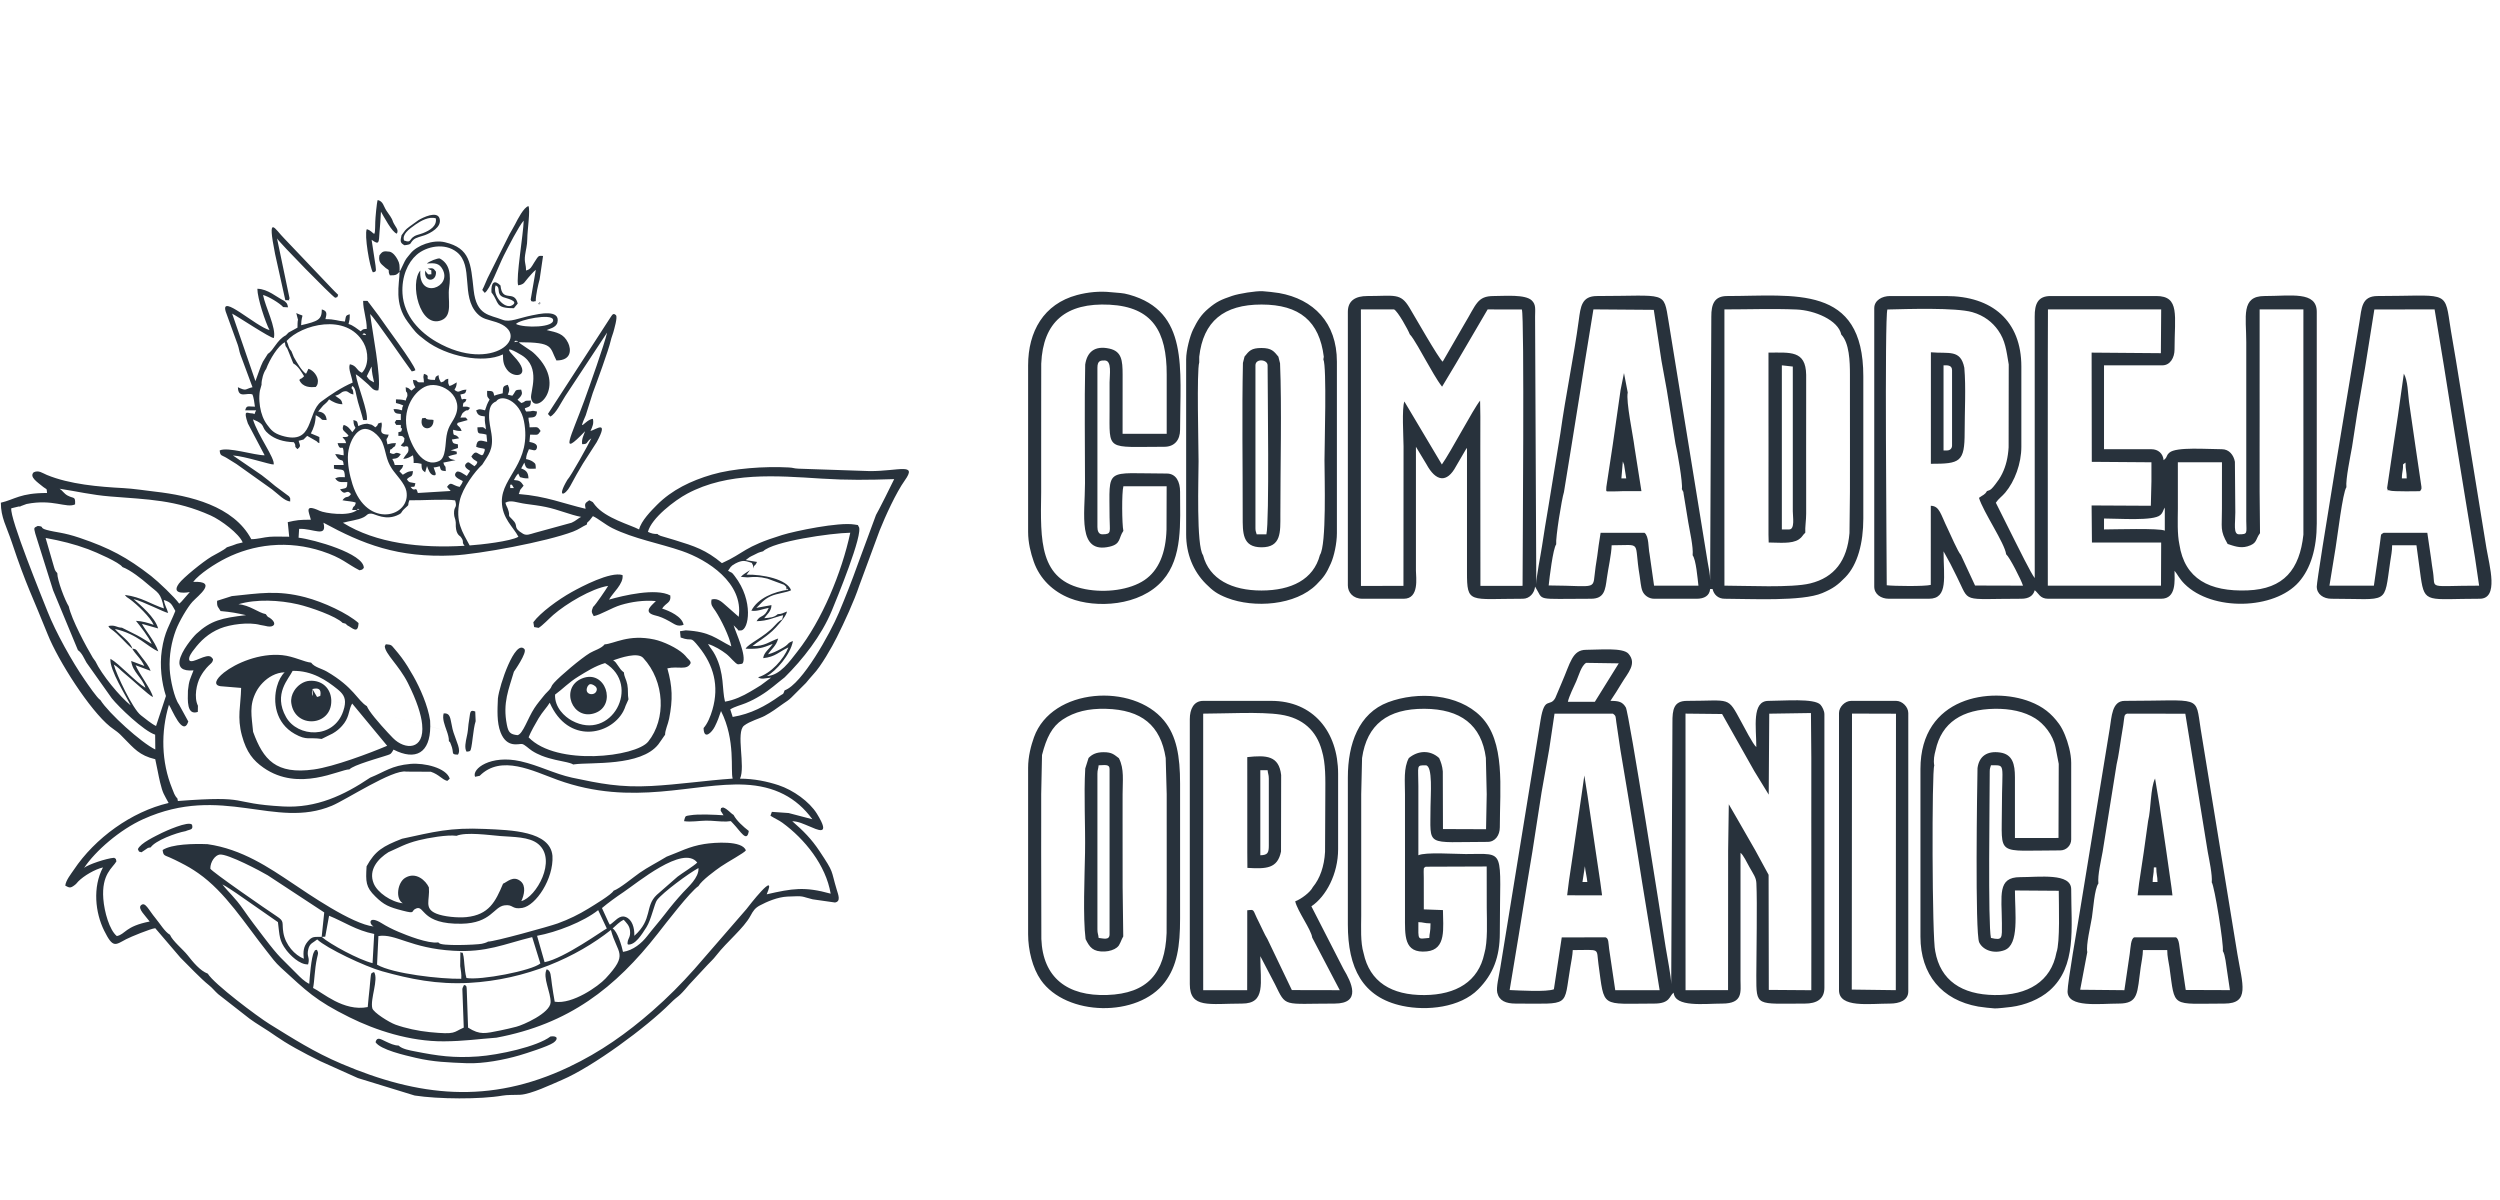 <svg width="150" height="72" viewBox="0 0 150 72" fill="none" xmlns="http://www.w3.org/2000/svg">
<path fill-rule="evenodd" clip-rule="evenodd" d="M33.303 41.676C33.758 41.346 34.126 40.944 34.697 40.595C35.172 40.303 35.718 39.954 36.303 39.785C38.51 41.109 36.68 44.52 34.316 43.239C33.877 43.002 33.272 42.446 33.303 41.676ZM103.464 32.081L103.464 29.516L103.464 26.834L103.466 24.977L103.466 22.502L103.465 20.172L103.465 18.565C104.874 18.565 106.393 18.511 107.789 18.57C108.878 18.615 110.298 19.208 110.477 20.076C110.958 20.572 110.998 21.684 110.996 22.484L110.996 24.12L110.998 26.839L110.996 29.516L110.969 31.986C110.83 33.638 110.059 34.649 108.618 35.004C107.493 35.282 104.781 35.139 103.466 35.139L103.464 32.081L103.464 32.081ZM97.37 27.684L97.404 27.78C97.468 27.945 97.393 27.713 97.445 27.885L97.574 28.704H97.283L97.37 27.684V27.684ZM97.235 23.397L96.766 26.68L96.381 29.215C96.361 29.582 96.338 29.458 96.762 29.485C96.886 29.493 97.203 29.469 97.356 29.469C97.733 29.467 98.109 29.469 98.486 29.469L98.072 26.842C97.988 26.134 97.549 24.088 97.664 23.55L97.439 22.384L97.235 23.397ZM144.33 27.756C144.33 28.199 144.403 28.288 144.403 28.704H144.112C144.112 28.459 144.142 28.359 144.167 28.175C144.219 27.793 144.093 27.93 144.33 27.756ZM143.869 24.983L143.594 26.797L143.226 29.288C143.38 29.694 143.143 29.32 143.393 29.433C143.553 29.504 145.192 29.474 145.206 29.469L145.286 29.336C145.29 29.309 145.281 29.255 145.287 29.215L144.926 26.767L144.542 24.121C144.476 23.627 144.47 22.821 144.23 22.419L143.869 24.983H143.869ZM95.094 51.972C95.118 52.256 95.217 52.637 95.24 52.921H94.948L95.094 51.972H95.094ZM94.898 47.668L94.418 50.963L94.138 52.848L94.029 53.717L96.124 53.721L96.018 52.932L95.747 51.111L95.252 47.742L95.06 46.529L94.898 47.669L94.898 47.668ZM129.231 52.045H129.377C129.377 52.472 129.45 52.555 129.45 52.921H129.159C129.159 52.555 129.231 52.472 129.231 52.045ZM128.887 49.256L128.627 51.115L128.345 52.994L128.256 53.721L130.347 53.722L130.287 53.232L129.974 51.04L129.588 48.41L129.304 46.71C129.022 47.265 129.065 48.558 128.887 49.256H128.887ZM116.831 27.026H116.612V21.92C116.8 21.92 117.123 21.881 117.123 22.212V26.734C117.123 26.905 117.002 27.026 116.831 27.026ZM117.859 22.064C117.635 20.943 116.934 21.233 115.854 21.137L115.852 27.828C117.602 27.828 117.88 27.732 117.879 25.932C117.878 24.734 117.962 23.224 117.859 22.064ZM75.619 51.316V46.21H76.056C76.075 46.438 76.129 46.469 76.129 46.72V50.732C76.129 51.17 76.061 51.306 75.619 51.316ZM74.837 47.651L74.837 49.28L74.837 51.104L74.844 52.073C75.981 52.139 76.65 52.12 76.861 51.093L76.869 46.501C76.736 45.339 75.987 45.302 74.836 45.427L74.837 47.651L74.837 47.651ZM75.327 31.694V21.92C75.327 21.492 76.056 21.559 76.056 21.92C76.056 23.403 76.17 31.257 75.984 32.059H75.4C75.362 31.895 75.327 31.891 75.327 31.694ZM74.672 21.395L74.576 21.774C74.512 24.727 74.566 27.96 74.562 30.965C74.561 31.976 74.537 32.835 75.69 32.838C76.883 32.84 76.823 31.921 76.822 30.892C76.819 28.092 76.913 24.398 76.803 21.799L76.703 21.4C76.436 21.076 76.297 20.881 75.692 20.88C75.07 20.879 74.944 21.057 74.672 21.395ZM107.349 31.767H106.911V21.92L107.568 21.993V30.673C107.568 31.014 107.705 31.767 107.349 31.767V31.767ZM106.109 22.501L106.109 24.976L106.111 26.834L106.109 29.516L106.109 32.081L106.121 32.55C106.707 32.55 107.508 32.654 107.938 32.359C108.148 32.216 108.139 32.12 108.318 31.961C108.296 31.639 108.372 31.199 108.37 30.819C108.369 30.385 108.367 29.95 108.37 29.516L108.368 26.839L108.37 24.12L108.37 22.484C108.343 21.007 107.411 21.157 106.109 21.157L106.109 22.502L106.109 22.501ZM65.845 55.765V46.429C65.845 46.177 65.899 46.146 65.918 45.918C66.242 45.918 66.574 45.821 66.574 46.137V56.057C66.574 56.444 66.17 56.297 65.918 56.276C65.899 56.048 65.845 56.017 65.845 55.765V55.765ZM65.313 45.479L65.115 46.108C65.022 47.727 65.131 49.522 65.102 51.17C65.078 52.588 64.969 55.019 65.135 56.345C65.376 56.833 65.572 57.118 66.283 57.09C66.561 57.08 66.855 56.98 67.007 56.855C67.13 56.755 67.151 56.702 67.22 56.558L67.312 56.349C67.32 56.331 67.331 56.31 67.338 56.295L67.395 56.187L67.358 53.233L67.356 51.104L67.355 49.28L67.356 47.651C67.355 46.863 67.466 46.127 67.133 45.491C66.847 45.283 66.734 45.13 66.21 45.132C65.783 45.134 65.53 45.254 65.313 45.479L65.313 45.479ZM111.12 42.815L113.759 42.823L113.748 59.41L111.106 59.375L111.12 42.815H111.12ZM110.34 42.782V59.412C110.34 60.492 112.148 60.215 113.403 60.215C113.957 60.215 114.497 60.027 114.497 59.485V42.782C114.497 42.415 114.135 42.052 113.768 42.052H111.069C110.702 42.052 110.34 42.415 110.34 42.782L110.34 42.782ZM79.195 33.299C78.811 34.78 77.467 35.428 75.692 35.431C73.923 35.434 72.552 34.755 72.182 33.308C71.772 32.754 71.915 28.683 71.914 27.682C71.914 26.741 71.795 22.248 71.954 21.746L71.954 21.406C72.191 19.283 73.425 18.269 75.692 18.272C77.977 18.275 79.164 19.275 79.428 21.406L79.402 21.564C79.616 22 79.469 26.696 79.469 27.609C79.469 28.642 79.601 32.693 79.195 33.299L79.195 33.299ZM71.169 21.555V32.059C71.169 33.233 71.592 34.269 72.355 35.032C72.768 35.445 73.025 35.641 73.627 35.875C75.241 36.501 77.737 36.332 78.993 35.068C79.441 34.617 79.579 34.413 79.85 33.809C80.041 33.383 80.214 32.607 80.214 31.986V21.701C80.214 19.361 78.814 17.951 76.747 17.583C76.524 17.543 75.936 17.481 75.759 17.472C75.349 17.45 74.339 17.613 73.931 17.752C73.262 17.98 72.998 18.096 72.504 18.513C72.072 18.877 71.843 19.243 71.582 19.779C71.397 20.158 71.169 21.023 71.169 21.555L71.169 21.555ZM62.481 56.337L62.47 51.11L62.472 49.28L62.472 47.651L62.521 45.3C62.787 44.258 63.122 43.595 63.758 43.175C64.48 42.698 65.314 42.502 66.355 42.529C68.499 42.586 69.634 43.52 69.942 45.48L70.002 47.651L70.002 49.28L70.003 51.104L70.003 53.233L69.996 55.984C69.904 58.395 68.857 59.614 66.431 59.699C64.041 59.783 62.57 58.659 62.481 56.337ZM61.687 46.064V56.057C61.687 57.01 61.955 58.088 62.448 58.797C63.973 60.988 68.283 61.067 69.889 58.934C70.629 57.952 70.805 56.779 70.805 55.109V47.012C70.805 45.372 70.595 44.154 69.84 43.235C67.975 40.966 63.115 41.254 62.041 44.23C61.865 44.719 61.687 45.385 61.687 46.064L61.687 46.064ZM127.786 57.214L127.463 59.411L124.81 59.385L125.237 57.127C125.152 56.703 125.436 55.545 125.516 55.041C125.591 54.568 125.669 53.32 125.904 53.01C125.848 52.518 126.068 51.621 126.158 51.104L126.454 49.254L126.997 45.859C127.122 45.338 127.185 44.783 127.273 44.255C127.312 44.018 127.356 43.752 127.396 43.502C127.473 43.009 127.424 42.878 127.627 42.818L131.119 42.824L131.646 46.067L132.027 48.41L132.464 51.108C132.548 51.567 132.751 52.509 132.705 52.942C132.869 53.158 133.437 56.705 133.37 57.063C133.517 57.289 133.571 57.93 133.62 58.23C133.679 58.59 133.734 59.018 133.795 59.408L131.144 59.398L130.821 57.214C130.771 56.913 130.763 56.297 130.545 56.239H128.065C127.845 56.295 127.836 56.868 127.786 57.214L127.786 57.214ZM124.053 59.485C124.053 60.48 125.96 60.215 127.116 60.215C128.331 60.215 128.224 59.586 128.442 58.039C128.482 57.754 128.575 57.327 128.575 57.005H130.034C130.034 57.407 130.121 57.704 130.168 58.038C130.516 60.519 130.214 60.215 133.462 60.215C135.007 60.215 134.55 59.066 134.244 57.245L132.044 43.762C131.708 41.659 132.17 42.052 127.481 42.052C126.709 42.052 126.702 43.009 126.585 43.709L124.751 54.932C124.652 55.52 124.053 58.967 124.053 59.485ZM142.76 32.861L142.433 35.139L139.767 35.139L140.137 32.861C140.241 32.247 140.562 29.53 140.784 29.235C140.733 28.759 141.025 27.369 141.123 26.813L141.437 24.771L141.904 22.065L142.461 18.567L146.076 18.565L146.632 21.934L146.98 24.12L147.419 26.839L147.856 29.531L148.504 33.484L148.747 35.14C145.604 35.14 146.139 35.391 145.985 34.347C145.941 34.048 145.893 33.773 145.861 33.484L145.639 31.969L143.018 31.968C142.811 32.087 142.875 32.051 142.824 32.384C142.8 32.543 142.784 32.724 142.76 32.861H142.76ZM139.006 35.196C139.006 35.652 139.41 35.925 139.881 35.925C143.391 35.925 143.024 36.341 143.414 33.695C143.465 33.346 143.528 33.071 143.528 32.715H144.987L145.247 34.644C145.478 36.244 145.664 35.925 148.78 35.925C149.944 35.925 149.369 33.976 149.187 32.892L147.353 21.596C147.229 20.82 147.082 20.06 146.978 19.346C146.692 17.387 146.71 17.762 142.653 17.762C141.682 17.762 141.702 18.506 141.569 19.304C141.229 21.354 139.006 34.661 139.006 35.196H139.006ZM78.771 53.225C78.62 53.537 78.066 53.949 77.712 54.08C77.856 54.686 78.68 55.783 78.732 56.255L80.386 59.411L77.512 59.405L76.046 56.344C75.855 56.037 75.713 55.674 75.538 55.337C75.121 54.535 75.319 54.569 74.835 54.617L74.835 56.359L74.83 59.411H72.192L72.191 56.359L72.19 53.233L72.19 51.104L72.191 49.28V47.651L72.191 45.041L72.191 42.819C73.486 42.819 75.641 42.693 76.837 42.877C78.176 43.083 78.986 43.843 79.309 45.025C79.55 45.824 79.522 46.744 79.519 47.668L79.503 51.111C79.456 51.977 79.197 52.714 78.771 53.225V53.225ZM71.388 43.146V59.048C71.388 60.53 72.566 60.215 74.525 60.215C75.966 60.215 75.619 58.984 75.619 57.37L76.495 59.047C77.192 60.461 76.933 60.215 80.069 60.215C81.716 60.215 81.084 58.933 80.61 58.142L78.683 54.379C79.564 53.789 80.287 52.437 80.287 50.951V46.428C80.287 43.898 78.785 42.052 76.275 42.052H72.191C71.62 42.052 71.388 42.557 71.388 43.146L71.388 43.146ZM118.651 46.086C118.63 47.042 118.494 56.006 118.752 56.543C118.977 57.01 119.626 57.248 120.268 57.011C121.167 56.677 120.896 54.812 120.896 53.428L123.526 53.447C123.526 54.274 123.613 56.546 123.387 57.151C123.065 58.887 121.677 59.73 119.674 59.703C117.71 59.677 116.425 58.831 116.115 57.078C115.921 56.385 115.904 46.166 116.056 45.939C115.996 45.6 116.059 45.298 116.132 45.027C116.496 43.337 117.749 42.559 119.676 42.528C120.603 42.513 121.457 42.688 122.122 43.107C122.616 43.418 123.18 44.065 123.335 44.858L123.524 45.832L123.51 50.278L120.896 50.28V46.63C120.895 45.859 120.76 45.259 120.004 45.15C119.223 45.038 118.745 45.375 118.651 46.086H118.651ZM115.227 46.137V56.203C115.227 58.475 116.513 60.006 118.695 60.394C118.917 60.434 119.505 60.496 119.682 60.505C119.838 60.513 120.451 60.444 120.679 60.415C121.484 60.312 122.377 59.961 122.977 59.43C124.613 57.982 124.272 55.669 124.272 53.358C124.272 52.363 122.364 52.629 121.208 52.629C119.825 52.629 120.105 53.723 120.114 55.401C120.119 56.304 120.163 56.44 119.457 56.276C119.271 55.476 119.384 47.752 119.384 46.283C119.384 46.086 119.419 46.082 119.457 45.918C120.372 45.918 120.114 45.761 120.114 48.471C120.114 51.438 119.703 51.024 123.615 51.024C123.976 51.024 124.272 50.728 124.272 50.368V45.772C124.272 45.192 124.074 44.533 123.898 44.103C123.803 43.871 123.686 43.633 123.544 43.437C123.08 42.797 122.57 42.399 121.814 42.103C119.479 41.19 115.227 41.789 115.227 46.137L115.227 46.137ZM65.112 21.875C65.062 24.225 65.101 26.638 65.1 28.995C65.099 30.85 64.625 33.262 66.585 32.798C67.274 32.635 67.106 32.271 67.402 31.853C67.317 31.457 67.299 29.552 67.403 29.177H69.999L69.991 31.768C69.952 33.182 69.521 34.229 68.665 34.807C67.789 35.398 66.34 35.586 65.112 35.349C62.348 34.815 62.426 32.452 62.47 29.542L62.47 26.841L62.472 23.397L62.474 21.819C62.578 19.313 63.961 18.147 66.574 18.282C69.141 18.416 70.008 19.874 70.002 22.47L70.002 24.097L70.002 26.027H67.355L67.356 24.097L67.357 22.47C67.355 21.626 67.305 21.079 66.558 20.915C65.677 20.722 65.223 21.123 65.112 21.875H65.112ZM61.687 21.92V31.913C61.687 32.566 61.844 33.179 62.023 33.693C62.386 34.735 63.183 35.497 64.196 35.896C65.742 36.506 68.398 36.387 69.769 34.816C70.971 33.437 70.805 31.363 70.805 29.506C70.805 28.917 70.573 28.412 70.002 28.412C66.241 28.412 66.569 27.972 66.574 31.038C66.576 31.907 66.728 32.059 66.136 32.059C65.912 32.059 65.845 31.845 65.845 31.621V22.066C65.845 21.625 66.043 21.628 66.282 21.628C66.73 21.628 66.574 22.505 66.574 22.941C66.574 23.476 66.574 24.011 66.574 24.546C66.574 27.11 66.332 26.807 69.856 26.807C70.475 26.807 70.805 26.397 70.805 25.786C70.805 22.119 71.346 18.684 67.751 17.68C67.327 17.561 67.175 17.588 66.658 17.532C65.983 17.458 65.269 17.528 64.618 17.703C62.62 18.24 61.687 19.893 61.687 21.92H61.687ZM85.758 56.276C85.03 56.337 85.102 56.467 85.102 55.328C85.423 55.335 85.443 55.401 85.831 55.401C85.831 55.961 85.766 55.977 85.758 56.276ZM84.529 45.484C84.205 46.087 84.3 46.884 84.299 47.651V49.28L84.3 51.104L84.299 53.218L84.299 54.925C84.304 56.098 84.197 57.227 85.612 57.084C86.803 56.964 86.578 55.655 86.577 54.605L85.429 54.563L85.427 52.7C85.417 51.967 85.401 52.12 85.539 52.003L89.202 51.989L89.205 54.472C89.211 55.274 89.273 56.503 89.059 57.221C88.706 58.887 87.377 59.69 85.467 59.704C83.491 59.718 82.182 58.917 81.814 57.184C81.62 56.541 81.67 55.631 81.673 54.925L81.673 53.218L81.673 51.104L81.673 49.28L81.673 47.651L81.724 45.48C82.016 43.469 83.265 42.515 85.466 42.527C87.632 42.54 88.891 43.489 89.152 45.472L89.203 47.651L89.163 49.753L86.578 49.743L86.568 46.282C86.539 45.953 86.456 45.722 86.348 45.482C85.794 44.977 85.07 45.033 84.529 45.484H84.529ZM80.871 46.648V55.474C80.871 58.065 81.736 59.846 84.157 60.356C85.613 60.664 87.605 60.459 88.694 59.358C89.589 58.453 89.989 57.422 89.989 55.984C89.989 50.821 90.407 51.243 87.946 51.243C87.304 51.243 85.521 51.114 85.102 51.316V47.158C85.101 45.907 84.961 45.918 85.539 45.918C85.987 45.918 85.831 47.752 85.831 48.398C85.831 50.874 85.463 50.513 89.259 50.513C89.716 50.513 89.989 50.109 89.989 49.638C89.989 47.278 90.338 44.483 88.841 42.98C87.488 41.622 85.061 41.467 83.287 42.134C81.522 42.798 80.871 44.63 80.871 46.647L80.871 46.648ZM91.121 56.13L91.634 52.958L91.941 51.112L92.495 47.536L92.954 44.944L93.271 42.819H96.772C96.975 42.956 96.93 43.002 96.976 43.314L97.223 44.985L97.673 47.673L98.237 51.111L98.53 52.958L99.052 56.15L99.578 59.412H96.915L96.549 56.938C96.498 56.557 96.526 56.305 96.335 56.241L93.705 56.243L93.233 59.357C92.788 59.526 91.19 59.43 90.579 59.403L91.121 56.13L91.121 56.13ZM103.688 51.054L103.683 59.408L101.133 59.411L101.13 54.939L101.131 53.218L101.131 51.104L101.132 49.266L101.132 46.359L101.13 42.817L103.326 42.841L105.258 46.266L106.123 47.678L106.155 42.821L108.657 42.782L108.679 45.48L108.679 47.632L108.678 49.266L108.68 51.104L108.68 53.233L108.681 56.15L108.679 59.413L106.128 59.394L106.116 52.488L105.321 51.026L104.323 49.286L103.728 48.257L103.688 51.054L103.688 51.054ZM94.073 42.107C94.143 41.77 94.429 41.208 94.576 40.875C94.721 40.547 94.872 39.949 95.168 39.771L97.125 39.801L95.692 42.107H94.073H94.073ZM90.937 60.215C94.282 60.215 93.804 60.467 94.219 58.027C94.266 57.748 94.359 57.288 94.365 57.005C96.066 57.005 95.767 56.84 95.91 57.868C96.278 60.529 96.003 60.215 99.252 60.215C100.223 60.215 100.146 59.758 100.419 59.558C100.494 60.457 102.25 60.215 103.337 60.215C104.593 60.215 104.433 59.501 104.431 58.829L104.431 51.17C104.599 51.293 104.805 51.734 104.965 52.022C105.203 52.451 105.367 52.644 105.383 52.99C105.442 54.248 105.38 57.09 105.379 58.537C105.379 60.436 105.35 60.215 108.297 60.215C108.985 60.215 109.464 59.956 109.464 59.267V42.855C109.464 42.649 109.335 42.403 109.23 42.286C108.866 41.883 107.018 42.052 106.109 42.052C105.089 42.052 105.379 43.658 105.379 44.824C105.191 44.686 104.628 43.59 104.479 43.317C103.622 41.748 103.891 42.052 101.222 42.052C100.422 42.052 100.341 42.569 100.346 43.365L100.273 59.048C100.273 58.603 100.023 57.374 99.939 56.829C99.711 55.341 97.743 42.768 97.548 42.443C97.348 42.109 97.136 42.052 96.626 42.052C96.856 41.709 97.083 41.358 97.306 40.982C97.668 40.374 98.236 39.824 97.706 39.222C97.371 38.842 95.958 38.989 95.167 38.989C94.333 38.989 94.223 39.776 93.707 40.956L93.317 41.879C92.994 42.461 92.672 41.741 92.437 43.188L90.009 58.12C89.934 58.569 89.763 59.254 89.836 59.564C89.949 60.047 90.354 60.215 90.937 60.215L90.937 60.215ZM130.763 32.664C130.63 32.036 130.668 31.197 130.672 30.527L130.671 27.736H133.318L133.316 30.527C133.323 31.685 133.183 31.806 133.658 32.637C134.004 32.749 134.4 32.913 134.844 32.783C135.455 32.605 135.312 32.366 135.601 31.989L135.577 29.516L135.576 26.834L135.578 24.99L135.577 23.361L135.578 20.685L135.578 18.565H138.204L138.203 20.685L138.204 23.361V24.99L138.205 26.834L138.204 29.516L138.204 32.081C137.977 34.164 137.039 35.342 134.85 35.424C132.573 35.51 131.077 34.735 130.763 32.664V32.664ZM126.241 31.111C127.134 31.111 129.204 31.268 129.612 30.908C129.805 30.737 129.765 30.631 129.888 30.454V31.84C129.596 31.676 126.792 31.767 126.241 31.767V31.111H126.241ZM120.517 26.839C120.483 27.425 120.361 27.955 120.129 28.424C120.002 28.681 119.878 28.857 119.729 29.047C119.512 29.326 119.449 29.406 119.217 29.465C119.082 29.704 118.98 29.686 118.739 29.871C118.996 30.721 120.288 32.592 120.369 33.257C120.58 33.432 121.274 34.798 121.38 35.14L118.504 35.132L117.652 33.299C117.475 33.114 117.025 32.06 116.865 31.731C116.427 30.832 116.375 30.363 115.848 30.346L115.846 35.094C115.484 35.191 113.636 35.167 113.204 35.116C113.203 33.325 113.066 18.964 113.244 18.57C114.435 18.541 117.358 18.446 118.342 18.73C119.059 18.937 119.553 19.345 119.885 19.814C120.324 20.435 120.38 21.02 120.524 21.867L120.517 26.839H120.517ZM125.507 27.71L129.086 27.737L129.086 28.875L129.05 30.346L125.496 30.327L125.516 32.55H129.67L129.66 35.14H122.869L122.867 31.845L122.867 28.875L122.866 26.846L122.869 21.228L122.877 18.565H129.671L129.652 21.191L125.497 21.157L125.507 27.71H125.507ZM112.455 18.492V35.196C112.455 35.652 112.859 35.925 113.33 35.925H115.737C116.913 35.925 116.613 34.607 116.613 33.08L117.026 33.834C117.168 34.119 117.282 34.348 117.415 34.612C118.223 36.211 117.586 35.925 121.281 35.925C121.713 35.925 121.992 35.755 122.083 35.414C122.317 35.585 122.39 35.925 122.886 35.925H129.669C130.601 35.925 130.472 34.808 130.472 34.247C130.638 34.438 130.75 34.713 131.071 35.034C132.726 36.69 136.462 36.591 137.93 34.922C138.641 34.115 139.006 32.901 139.006 31.403V18.711C139.006 17.455 137.467 17.762 135.87 17.762C134.443 17.762 134.776 18.998 134.776 20.534L134.776 31.257C134.783 31.996 134.884 32.059 134.338 32.059C133.986 32.059 134.119 31.417 134.119 30.746L134.094 27.707C134.023 27.308 133.748 26.953 133.317 26.953C132.448 26.953 130.566 26.8 130.166 27.157C129.937 27.361 130.07 27.423 129.816 27.61C129.782 27.21 129.487 26.953 129.086 26.953H126.241V21.92H129.743C130.216 21.92 130.472 21.452 130.472 20.972C130.472 18.936 130.809 17.762 129.378 17.762H123.032C122.282 17.762 122.076 18.225 122.082 19.001L122.084 34.685C121.888 34.46 121.024 32.711 120.892 32.448L119.75 30.163C119.914 29.917 120.117 29.791 120.313 29.559C120.887 28.878 121.281 27.806 121.281 26.807V21.993C121.281 19.26 119.539 17.762 116.759 17.762H113.404C112.924 17.762 112.455 18.018 112.455 18.492H112.455ZM95.921 32.715C95.873 33.164 95.802 33.566 95.736 34.01C95.517 35.48 96.019 35.144 92.921 35.127C92.967 34.679 93.178 32.914 93.372 32.66C93.328 32.27 93.704 29.931 93.837 29.527L94.275 26.835L94.831 23.374L95.075 21.819L95.605 18.563L99.227 18.591L99.687 21.642L100.007 23.397L100.528 26.626C100.633 27.046 100.978 28.992 100.912 29.344C100.923 29.362 100.934 29.386 100.939 29.4C100.945 29.414 100.959 29.439 100.965 29.456C101.119 29.857 100.879 29.133 101.007 29.573L101.13 30.324C101.186 30.663 101.238 30.986 101.294 31.33C101.379 31.849 101.612 32.837 101.558 33.317C101.763 33.584 101.854 34.713 101.906 35.14L99.244 35.139L98.972 33.227C98.896 32.889 98.942 32.17 98.67 31.968L96.036 31.969L95.921 32.715V32.715ZM84.262 24.089C84.105 24.501 84.208 26.184 84.213 26.774L84.207 35.152L81.657 35.156L81.654 29.965L81.654 26.834L81.657 24.99L81.656 23.361L81.656 20.195L81.654 18.565H83.643C83.869 18.672 84.494 19.802 84.586 20.058C84.823 20.292 85.346 21.273 85.549 21.62C85.841 22.119 86.203 22.795 86.525 23.201L87.352 21.821L89.258 18.565L91.311 18.57C91.473 18.908 91.355 33.378 91.354 35.15L88.825 35.154L88.819 26.84L88.821 24.99L88.806 24.036C88.398 24.534 87.048 27.115 86.512 27.869L84.262 24.089L84.262 24.089ZM80.871 18.711V35.123C80.871 35.539 81.177 35.925 81.746 35.925H84.226C85.174 35.925 84.956 34.624 84.956 34.247V26.807L85.587 27.854C86.149 28.892 86.812 29.011 87.363 27.974L87.927 27.007C88.011 26.876 87.954 26.956 88.019 26.88V34.32C88.017 36.251 88.159 35.925 91.374 35.925C91.776 35.925 92.072 35.576 92.104 35.196C92.666 36.081 92.001 35.925 95.459 35.925C96.264 35.925 96.318 35.391 96.412 34.69C96.488 34.119 96.687 33.261 96.699 32.716C98.585 32.716 98.014 32.4 98.377 34.539C98.424 34.814 98.447 35.226 98.547 35.464C98.654 35.72 98.929 35.925 99.252 35.925H101.805C102.246 35.925 102.574 35.75 102.608 35.341H102.754C102.832 35.679 103.089 35.925 103.483 35.925C105.001 35.925 108.119 36.102 109.342 35.583C109.992 35.307 110.27 35.1 110.724 34.632C111.457 33.876 111.799 32.581 111.799 31.111V22.576C111.799 17.034 107.647 17.762 103.629 17.762C102.879 17.762 102.674 18.225 102.679 19.001L102.608 34.831C102.608 34.425 102.522 34.096 102.462 33.737L100.118 19.305C99.804 17.416 100.028 17.762 95.824 17.762C94.897 17.762 94.836 18.399 94.726 19.217C94.439 21.353 93.939 23.72 93.624 25.993L92.886 30.507C92.766 31.228 92.637 31.971 92.521 32.767C92.439 33.327 92.177 34.58 92.177 35.05L92.105 19.002C92.108 18.544 92.165 18.28 91.91 18.03C91.519 17.648 90.296 17.762 89.624 17.762C88.629 17.762 88.586 18.251 87.842 19.481L86.561 21.701C86.33 21.532 84.845 18.919 84.561 18.449C84.024 17.562 83.688 17.762 82.038 17.762C81.35 17.762 80.871 18.021 80.871 18.71L80.871 18.711ZM33.021 23.817L33.042 23.795C33.041 23.796 33.014 23.809 33.021 23.817ZM32.364 18.2H32.291L32.352 18.285L32.364 18.2H32.437L32.376 18.115L32.364 18.2ZM29.653 23.744C29.601 23.461 29.566 23.459 29.228 23.452C29.228 23.815 29.199 23.749 29.374 23.975C29.23 24.219 29.189 24.354 29.101 24.619C28.856 24.568 28.796 24.511 28.571 24.619C28.646 24.898 28.762 24.958 29.09 24.984C29.072 25.406 29.133 25.422 29.155 25.761C28.937 25.574 29.003 25.64 28.644 25.64C28.656 26.155 28.742 25.936 29.187 26.078L29.231 26.515C28.869 26.433 28.613 26.31 28.571 26.807C28.758 26.897 28.908 26.877 29.082 26.935C29.071 27.086 29.104 26.999 29.048 27.135C28.945 27.383 29.024 27.216 28.918 27.318C28.59 27.218 28.565 26.965 28.28 27.391C28.442 27.633 28.415 27.535 28.644 27.713C28.583 27.894 28.605 27.829 28.468 27.974C28.458 27.967 28.27 27.837 28.267 27.835C28.171 27.782 28.116 27.666 27.97 27.811C27.766 28.015 28.105 28.178 28.206 28.251C28.138 28.367 28.081 28.447 28.01 28.558C27.873 28.481 27.513 28.195 27.385 28.323C27.101 28.608 27.635 28.778 27.769 28.863C27.71 29.064 27.682 29.036 27.58 29.214C27.109 29.122 27.078 28.843 26.821 29.214L27.04 29.459L25.07 29.579C24.94 29.09 24.915 29.6 24.632 29.214C24.918 29.191 24.854 29.258 24.924 28.995C24.594 28.919 24.556 28.99 24.414 28.753C24.637 28.515 24.744 28.679 24.778 28.266C24.446 28.273 24.378 28.371 24.169 28.485L23.963 28.278C24.118 28.054 24.123 28.168 24.195 27.901H23.684C23.639 27.709 23.618 27.687 23.538 27.537C23.864 27.509 23.909 27.454 24.049 27.245C23.597 27.028 23.8 27.367 23.392 27.172C23.435 26.779 23.356 27.1 23.549 26.891C23.709 26.718 23.677 26.889 23.757 26.588C23.469 26.588 23.461 26.611 23.247 26.661C23.133 26.172 23.216 26.465 23.32 26.078C22.577 26.078 23.015 25.635 22.882 25.348C22.502 25.45 22.82 25.418 22.517 25.64C22.429 25.56 22.415 25.555 22.298 25.483L22.034 25.421C21.791 25.439 21.665 25.486 21.496 25.567C21.429 25.28 21.462 25.271 21.204 25.202C21.218 25.825 21.505 25.478 21.137 25.932C21 25.741 20.874 25.562 20.62 25.494C20.452 25.846 20.702 25.862 20.912 26.136C20.825 26.203 20.922 26.223 20.547 26.223C20.689 26.435 20.695 26.321 20.766 26.588H20.256C20.43 27.241 20.62 26.427 20.62 27.317C20.337 27.294 20.43 27.252 20.11 27.245C20.445 27.879 20.576 27.37 20.62 27.901H20.037V28.12C20.549 28.239 20.68 28.044 20.693 28.631C20.377 28.631 20.335 28.596 20.11 28.703C20.303 28.967 20.409 28.922 20.839 28.922C20.83 29.347 20.787 29.27 20.402 29.36C20.746 29.83 20.774 29.276 21.058 29.647C20.848 29.946 20.79 29.686 20.547 30.016C20.788 30.072 21.168 30.075 21.35 30.162C21.256 30.516 21.225 30.247 21.131 30.6H21.423C20.944 31.016 19.479 30.789 19.183 30.651C18.214 30.199 18.546 30.731 18.651 31.183C17.979 31.183 17.794 31.206 17.265 31.329L17.352 32.203C16.977 32.205 16.525 32.181 16.174 32.208C15.826 32.236 15.453 32.351 15.077 32.351C14.018 30.349 11.382 29.738 9.321 29.5C8.755 29.434 7.979 29.316 7.418 29.287C5.93 29.208 4.187 29.063 2.811 28.496C2.535 28.382 2.324 28.193 2.02 28.339C1.743 28.616 2.242 28.927 2.598 29.22C2.811 29.395 2.795 29.246 2.823 29.579C1.202 29.579 0.899 29.965 0.051 30.162C0.051 31.056 0.384 31.561 0.717 32.56C1.579 35.148 1.971 35.826 2.865 38.071C3.495 39.65 5.389 42.615 6.604 43.595C6.742 43.706 6.871 43.787 7.024 43.905C7.2 44.042 7.284 44.142 7.436 44.295C8.029 44.891 8.36 45.331 9.315 45.553C9.419 46.003 9.498 46.493 9.605 46.94C9.77 47.622 9.841 47.658 10.117 48.179C7.897 48.696 5.7 50.285 4.427 52.191C4.276 52.418 3.943 52.826 3.917 53.139C4.154 53.264 4.216 53.306 4.469 53.114C4.612 53.006 4.583 53.001 4.69 52.891C5.036 52.541 5.693 52.158 6.178 52.045C5.549 53.234 5.715 54.761 6.25 55.839C6.783 56.915 6.913 56.7 7.568 56.353C7.828 56.215 9.046 55.715 9.315 55.692L10.828 57.461C11.332 57.959 12.035 58.711 12.535 59.11C12.751 59.282 12.879 59.462 13.09 59.649L14.974 61.12C15.232 61.299 15.356 61.393 15.629 61.559C16.433 62.047 16.661 62.296 17.726 62.891C18.24 63.179 18.67 63.397 19.21 63.667L21.475 64.685L24.878 65.731C26.3 65.952 28.832 65.967 30.154 65.736C30.457 65.683 30.802 65.704 31.199 65.687C31.863 65.657 33.099 65.059 33.73 64.79C35.561 64.008 38.785 61.64 40.223 60.195C40.738 59.678 40.628 59.942 41.358 59.069L42.448 57.898C42.66 57.667 42.766 57.596 42.973 57.329C43.631 56.481 44.621 55.705 45.034 54.94C45.188 54.654 45.301 54.481 45.589 54.328C46.019 54.099 46.652 53.823 47.244 53.795C48.327 53.743 48.026 53.785 48.759 53.959L50.097 54.15C50.466 54.092 50.297 53.692 50.206 53.388C49.827 52.129 50.075 52.429 49.171 51.067C48.681 50.331 48.211 49.86 47.536 49.273C47.907 49.281 48.253 49.457 48.547 49.575C49 49.758 49.906 50.257 49.012 48.819C48.563 48.097 47.598 47.405 46.709 47.11C46.045 46.891 45.248 46.72 44.4 46.72C44.744 46.004 44.135 43.926 44.644 43.536C44.993 43.267 45.574 43.117 45.883 42.952C46.294 42.731 46.614 42.495 46.984 42.228C47.211 42.065 47.282 42.044 47.482 41.851L48.358 40.976C48.522 40.791 48.623 40.644 48.795 40.465C49.259 39.982 49.912 38.832 50.211 38.234C50.649 37.359 51.254 36.051 51.558 35.132L52.778 31.829C53.122 30.967 53.761 29.564 54.291 28.819C55.051 27.752 53.938 28.266 52.205 28.266L47.901 28.12C47.585 28.104 47.634 28.064 47.318 28.047C45.88 27.969 43.976 28.105 42.714 28.476C41.455 28.845 40.32 29.391 39.422 30.29C39.077 30.635 38.464 31.258 38.346 31.767C37.818 31.488 36.344 31.1 35.71 30.318C35.497 30.055 35.67 30.183 35.355 30.016C35.087 30.196 35.072 30.224 35.136 30.527C33.8 30.216 32.784 29.773 31.124 29.641C31.186 29.523 31.178 29.46 31.219 29.382L31.416 29.141C31.244 28.884 31.187 28.826 30.833 28.801C30.915 28.651 30.98 28.527 31.095 28.412L31.199 28.629C31.412 28.68 31.42 28.703 31.708 28.703C31.7 28.339 31.553 28.207 31.27 28.107L31.461 27.755C31.57 28.197 31.66 28.12 32.146 28.12C32.14 27.854 32.152 27.831 31.977 27.705C31.864 27.624 31.698 27.569 31.562 27.545C31.583 27.281 31.643 27.178 31.735 26.953C31.944 26.973 32.158 27.13 32.216 26.869C32.273 26.612 31.948 26.554 31.767 26.515L31.807 26.078C32.271 26.078 32.24 26.154 32.437 25.859C32.236 25.558 32.25 25.64 31.774 25.64C31.778 25.355 31.715 25.345 31.708 25.063C32.06 25.043 32.19 25.037 32.219 24.692C31.839 24.603 32.023 24.692 31.576 24.692C31.508 24.597 31.518 24.624 31.489 24.497C31.785 24.381 31.845 24.416 31.854 24.035C31.328 24.035 31.63 24.082 31.278 24.181L31.052 23.984C31.41 23.649 31.316 23.574 31.27 23.379C30.823 23.389 30.998 23.439 30.74 23.744L30.468 23.682C30.575 23.44 30.584 23.329 30.468 23.087C30.145 23.173 30.19 23.22 30.163 23.598C29.998 23.64 29.799 23.68 29.653 23.744L29.653 23.744ZM18.775 41.752L18.777 41.755L18.775 41.752H18.775ZM25.883 16.459C25.651 16.452 25.736 16.526 25.57 16.321C25.562 16.311 25.55 16.285 25.544 16.276C25.538 16.267 25.529 16.244 25.519 16.229C25.392 16.952 26.201 16.958 26.159 16.303C26.002 16.102 26.008 16.071 25.667 16.11C25.953 16.316 25.86 16.06 25.883 16.459H25.883ZM21.423 30.6C21.49 30.538 21.407 30.485 21.569 30.568L21.423 30.6ZM26.011 25.198C25.886 25.166 25.788 25.192 25.671 25.166C25.43 25.112 25.679 25.038 25.326 25.097C25.106 25.843 26.036 25.913 26.011 25.198ZM30.706 29.069L30.835 29.286L30.614 29.282C30.614 28.906 30.593 29.165 30.706 29.069ZM29.738 17.123C30.084 17.256 29.736 17.625 30.186 17.827C30.329 17.891 31.175 18.047 30.732 18.316C30.285 18.587 29.522 17.727 29.738 17.123V17.123ZM29.487 17.544C29.982 18.165 29.653 18.492 30.833 18.492L31.064 18.211C30.852 17.347 30.133 18.198 30.03 17.13C29.652 16.754 29.456 16.952 29.487 17.544ZM28.074 43.807C28.064 43.918 28.039 44.041 28.013 44.168L27.215 43.959C27.395 44.525 27.672 44.993 27.477 45.278C27.009 45.267 27.283 45.196 27.054 44.663C26.966 44.459 27.048 44.592 26.933 44.469C26.94 44.273 26.877 44.064 26.803 43.851L25.817 43.593C25.818 43.479 25.815 43.359 25.807 43.234C25.677 42.337 25.199 41.271 24.802 40.569C24.556 40.135 24.363 39.819 24.094 39.453C23.967 39.279 23.809 39.093 23.67 38.929C23.473 38.697 23.492 38.684 23.15 38.656L23.088 38.77C23.096 39.224 23.941 39.925 24.47 40.974C25.016 42.06 25.269 42.875 25.329 43.466L22.163 42.638C22.092 42.532 22.04 42.441 22.014 42.371C21.446 42.029 21.236 41.237 19.609 40.293C19.288 40.107 18.873 40.04 18.666 39.758C18.261 39.726 17.631 39.379 16.932 39.309C15.571 39.172 14.149 39.792 13.436 40.355L12.385 40.081C12.56 39.882 12.694 39.795 12.738 39.712C12.831 39.532 12.759 39.524 12.67 39.42C12.382 39.184 11.554 39.844 11.365 39.628C11.275 39.447 11.512 39.129 11.649 38.96C12.021 38.463 12.495 38 13.209 37.708C13.81 37.462 14.93 37.308 15.618 37.498C15.786 37.517 15.974 37.572 16.069 37.586C16.436 37.639 16.609 37.422 16.278 37.14C16.069 36.962 16.13 37.12 15.946 36.847C15.498 36.763 14.985 36.305 14.306 36.255C15.373 35.932 16.776 36.004 17.881 36.26C18.618 36.43 20.185 36.98 20.555 37.373C20.772 37.446 20.657 37.347 20.842 37.523C21.144 37.667 21.48 38.076 21.513 37.384C20.878 36.811 19.414 36.121 18.308 35.833C16.634 35.396 15.558 35.6 13.91 35.766L13.027 36.047C13.004 36.449 13.108 36.418 13.234 36.663C13.916 36.726 14.171 36.781 14.763 36.909C13.32 37.078 12.652 37.224 11.783 38.028C11.59 38.206 10.857 39.067 10.771 39.659C10.719 40.02 10.908 40.281 11.611 40.223C11.418 40.739 11.339 40.801 11.276 41.437C11.262 42.02 11.197 42.941 11.869 42.715L11.876 42.344C11.629 41.845 11.787 41.036 12.024 40.604C12.152 40.37 12.277 40.204 12.385 40.081L13.436 40.356C12.94 40.748 12.787 41.112 13.236 41.173L14.468 41.275C14.446 42.352 14.214 43.025 14.517 44.139C14.789 45.14 15.197 45.634 15.81 46.062C17.935 47.547 20.384 46.154 20.965 46.164C21.025 46.111 21.019 46.113 21.116 46.056C21.603 45.774 23.279 45.327 23.384 45.259C23.481 45.197 23.423 45.244 23.5 45.154C23.579 45.061 23.485 45.176 23.558 45.067L23.611 44.976C24.953 45.664 25.802 45.167 25.816 43.594L26.803 43.852C26.68 43.496 26.526 43.131 26.619 42.805C27.037 42.767 27.015 43.141 27.105 43.509C27.129 43.665 27.168 43.815 27.214 43.959L28.012 44.168C27.94 44.513 27.854 44.882 27.995 45.102C28.235 45.078 28.227 45.071 28.281 44.827C28.308 44.704 28.334 44.493 28.363 44.26L32.496 45.341C33.052 45.562 33.624 45.647 34.01 45.736L34.197 45.785C34.281 45.811 34.349 45.839 34.396 45.871C34.421 45.866 34.448 45.862 34.475 45.858C35.452 45.724 38.442 45.997 39.499 44.664C39.567 44.578 39.619 44.502 39.678 44.41L39.866 44.137C39.874 44.127 39.89 44.106 39.904 44.092C39.906 43.794 40.079 43.464 40.146 43.128C40.378 41.962 40.347 41.183 40.041 40.101C40.695 39.948 41.221 40.248 41.437 39.791C41.449 39.653 41.317 39.575 41.222 39.465C41.125 39.353 41.124 39.34 41.014 39.238C40.62 38.872 39.798 38.486 39.259 38.37C37.704 38.036 36.849 38.627 36.276 38.662C36.089 38.91 35.641 39.03 35.397 39.178C34.851 39.508 33.615 40.555 33.246 40.963C33.015 41.218 33.153 41.173 32.951 41.401C32.804 41.568 32.773 41.566 32.635 41.74C32.422 42.01 32.253 42.198 32.066 42.483C31.662 43.096 31.377 44.045 31.051 44.11C30.606 44.063 30.502 43.937 30.413 43.49C30.148 42.156 30.535 41.346 30.834 40.302C30.835 40.302 31.65 39.148 31.465 38.945C30.908 38.333 29.965 41.093 29.874 41.907C29.845 42.586 29.801 43.342 30.035 43.943C30.416 44.919 31.147 44.605 31.328 44.641C31.484 44.671 31.721 44.918 31.922 45.048C32.106 45.167 32.3 45.262 32.496 45.341L28.363 44.26C28.408 43.905 28.461 43.499 28.539 43.272L28.515 42.69C28.192 42.566 28.219 42.738 28.162 43.098C28.123 43.348 28.089 43.561 28.074 43.807L28.074 43.807ZM24.244 14.43C24.114 14.062 24.522 13.76 24.935 13.47C25.242 13.255 25.752 12.968 26.15 13.102C26.225 13.57 25.785 13.828 25.38 13.987C25.249 14.039 25.16 14.057 25.049 14.093C24.477 14.275 24.757 14.623 24.244 14.43V14.43ZM24.093 14.115C24.008 14.472 24.003 14.571 24.268 14.715C24.765 14.659 24.549 14.612 24.819 14.375C24.967 14.245 25.292 14.183 25.499 14.107C25.798 13.996 26.531 13.637 26.374 13.111C26.231 12.63 25.379 13.045 25.11 13.207L24.559 13.604C24.273 13.82 24.313 13.828 24.093 14.115V14.115ZM17.28 21.019L17.597 21.803C17.914 21.985 18.078 22.311 18.247 22.577C18.234 22.592 18.21 22.591 18.203 22.616L18.116 22.689C18.023 22.759 18.086 22.669 17.958 22.796C18.16 23.259 18.646 23.245 18.943 23.219C18.988 23.159 19.073 23.107 19.075 22.864C19.076 22.59 18.82 22.22 18.505 22.128L18.389 22.377C18.383 22.388 18.372 22.411 18.359 22.426C18.107 22.268 17.802 21.728 17.63 21.426L17.484 21.068C17.277 20.839 17.33 20.714 17.196 20.459C18.059 19.491 20.79 18.739 21.817 20.574C22.112 21.1 22.141 21.94 21.715 22.367C21.358 22.209 21.43 21.946 20.992 21.854C20.877 22.133 21.105 22.548 21.159 22.955C20.492 23.24 19.824 23.688 19.286 24.087C18.392 24.749 18.871 26.74 16.91 26.142C16.422 25.993 16.269 25.807 16.03 25.488C15.812 25.195 15.671 24.837 15.6 24.397C15.568 24.191 15.551 23.971 15.561 23.755C15.567 23.624 15.577 23.543 15.594 23.436L15.693 23.086C15.677 22.808 15.817 22.325 15.969 22.139C16.18 21.561 16.694 20.724 17.093 20.535C17.131 20.895 17.18 20.743 17.28 21.019L17.28 21.019ZM23.15 16.085C23.465 16.274 23.223 16.17 23.392 16.522C23.766 16.522 23.798 16.491 23.976 16.304C23.959 17.087 23.636 18.207 24.465 19.316C24.897 19.895 24.942 19.98 25.537 20.432C26.78 21.377 28.978 21.838 30.176 21.264C30.176 21.709 30.226 21.913 30.423 22.184C30.838 22.756 32.022 22.605 30.811 21.354C30.094 20.613 31.003 21.133 31.296 21.311C32.476 22.031 31.81 23.516 31.864 23.878C32.031 24.997 34.094 23.218 32.129 21.28C31.937 21.091 31.85 21.04 31.635 20.899L31.244 20.634C31.111 20.532 31.194 20.595 31.124 20.534C33.26 20.534 32.962 20.828 33.386 21.628C34.306 21.628 34.276 20.958 34.084 20.566C33.813 20.014 33.426 19.95 32.802 19.805C32.911 19.736 33.372 19.671 33.447 19.346C33.638 18.52 32.258 18.853 31.919 18.921C31.126 19.08 30.59 19.362 30.145 19.184C29.389 18.88 28.588 18.954 28.419 17.404C28.242 15.794 28.222 14.902 26.694 14.534C25.976 14.361 25.016 14.724 24.63 15.207C24.347 15.562 24.376 15.478 24.17 15.915L24.029 16.21C24.022 16.223 24.008 16.247 24.002 16.257C23.997 16.267 23.986 16.289 23.976 16.304C23.976 15.928 23.991 15.823 23.846 15.558C23.739 15.362 23.587 15.165 23.392 15.103C23.02 15.057 22.955 15.06 22.764 15.326C22.682 15.797 22.933 15.865 23.149 16.085H23.15ZM8.486 51.138C8.616 51.058 8.575 51.076 8.698 50.996C8.912 50.856 8.823 50.878 9.042 50.843C9.309 50.438 10.551 49.974 11.138 49.868C11.402 49.748 11.61 49.812 11.523 49.486C11.335 49.222 9.87 49.894 9.717 49.971C9.339 50.163 8.422 50.584 8.273 50.951C8.386 51.171 8.273 51.054 8.486 51.137L8.486 51.138ZM43.236 48.622C43.324 48.807 43.23 48.618 43.315 48.763L43.41 48.916C42.903 48.885 41.916 48.83 41.408 48.917C41.147 48.961 41.132 48.934 41.071 49.144L41.045 49.27C41.474 49.332 41.919 49.246 42.358 49.239C42.77 49.233 43.194 49.303 43.586 49.292C43.925 49.283 43.765 49.184 44.012 49.439C44.427 49.869 44.82 50.595 44.928 49.858C44.589 49.597 44.184 49.23 44.014 48.895C43.811 48.777 43.664 48.537 43.379 48.445C43.222 48.523 43.286 48.41 43.236 48.622L43.236 48.622ZM22.371 16.337C22.624 16.303 22.547 16.21 22.534 15.951L22.296 14.385C22.772 14.74 22.725 14.534 22.77 13.945C22.802 13.527 22.842 13.119 22.857 12.699C23.018 12.97 23.525 13.954 23.812 14.018C23.946 13.772 23.722 13.627 23.582 13.313C23.508 13.058 23.346 12.889 23.187 12.643C22.996 12.346 23 12.09 22.663 12C22.605 12.121 22.52 13.103 22.516 13.312C22.494 14.493 22.49 13.88 22.007 13.751C21.848 14.081 22.181 16.045 22.371 16.337L22.371 16.337ZM17.119 18.01C17.562 18.024 17.242 18.022 17.375 17.909L16.622 14.306C16.749 14.538 19.862 17.724 20.11 17.866C20.309 17.798 20.203 17.878 20.292 17.69C20.13 17.526 20.013 17.428 19.873 17.269L17.064 14.317C16.501 13.76 16.006 12.745 16.505 15.24L17.119 18.01V18.01ZM35.63 41.114C35.749 41.182 35.879 41.309 35.766 41.505C35.604 41.783 35.002 41.657 35.265 41.166C35.312 41.144 35.342 40.95 35.63 41.114H35.63ZM34.913 40.71C33.571 41.265 34.338 43.28 35.711 42.78C37.029 42.3 36.328 40.126 34.913 40.71ZM23.916 62.733C23.647 62.731 23.401 62.607 23.151 62.493C22.848 62.356 22.624 62.175 22.532 62.53C22.818 62.985 24.301 63.319 24.955 63.472C26.018 63.72 26.888 63.746 28.019 63.793C29.008 63.829 30.262 63.586 31.164 63.322C31.555 63.208 32.872 62.789 33.195 62.57C33.497 62.365 33.485 62.126 33.031 62.188C32.224 62.803 29.92 63.298 28.682 63.387C27.225 63.491 26.264 63.353 24.895 63.082C24.611 63.026 24.123 62.946 23.916 62.733V62.733ZM29.082 17.571C29.384 17.405 29.924 15.934 30.228 15.334C30.48 14.838 31.139 13.545 31.422 13.237C31.403 14.051 30.949 16.661 31.088 17.12C31.482 17.058 31.455 16.926 31.699 16.659C31.838 16.507 31.972 16.331 32.149 16.189L31.84 17.981C31.939 18.092 31.737 18.035 31.999 18.099C32.227 17.998 31.942 18.225 32.145 18.054C32.145 17.711 32.291 17.066 32.379 16.756L32.583 15.356C32.309 15.362 32.355 15.264 32.043 15.764C31.891 16.008 31.843 16.156 31.562 16.231C31.562 15.83 31.444 15.753 31.506 15.303C31.546 15.004 31.635 14.728 31.637 14.337C31.64 13.817 31.827 12.612 31.708 12.365C31.422 12.441 31.06 13.156 30.905 13.459C30.786 13.691 30.691 13.831 30.565 14.066L29.252 16.692C29.126 16.963 29.064 17.155 28.936 17.398L29.082 17.571ZM18.744 41.341C19.121 41.253 19.285 41.349 19.22 41.748L19.216 41.75L19.213 41.752L19.21 41.753L19.206 41.755L19.203 41.756L19.203 41.756L19.2 41.758L19.197 41.759L19.193 41.761L19.19 41.762L19.187 41.764L19.187 41.764L19.183 41.765L19.18 41.767L19.177 41.768L19.174 41.77L19.171 41.771L19.17 41.771L19.167 41.772L19.164 41.774L19.16 41.775L19.157 41.776L19.155 41.777L19.154 41.778L19.151 41.779L19.148 41.78L19.145 41.781L19.141 41.782L19.139 41.783L19.138 41.784L19.135 41.785L19.132 41.786L19.129 41.787L19.125 41.788L19.123 41.789L19.122 41.789L19.119 41.791L19.116 41.792L19.113 41.793L19.11 41.794L19.108 41.794L19.107 41.795L19.104 41.795L19.101 41.797L19.098 41.797L19.095 41.798L19.093 41.799L19.092 41.799L19.089 41.8L19.086 41.801L19.083 41.802L19.08 41.803L19.078 41.803L19.077 41.804L19.074 41.804L19.071 41.805L19.068 41.806L19.065 41.807L19.064 41.807L19.062 41.808L19.059 41.808L19.056 41.809L19.053 41.81L19.05 41.811L19.049 41.811L19.048 41.811L19.045 41.812L19.042 41.813L19.039 41.813L19.036 41.814L19.035 41.814L19.034 41.814L19.031 41.815L19.028 41.816L19.025 41.816L19.022 41.816L18.744 41.341H18.744ZM18.775 41.752H18.775L18.772 41.748L18.771 41.748L18.769 41.745L18.767 41.741L18.765 41.739L18.764 41.737L18.761 41.733L18.759 41.73L18.759 41.729L18.756 41.725L18.754 41.721L18.754 41.72L18.752 41.717L18.75 41.712L18.749 41.71L18.747 41.708L18.744 41.7L18.743 41.699L18.74 41.69L18.739 41.689L18.739 41.689L18.738 41.684L18.736 41.679L18.735 41.677V41.677L18.733 41.669L18.732 41.665L18.731 41.664L18.73 41.659L18.728 41.653L18.728 41.653L18.727 41.648L18.726 41.642L18.725 41.64L18.725 41.636L18.724 41.631L18.723 41.626L18.723 41.625L18.722 41.619L18.721 41.613L18.721 41.612L18.72 41.606L18.72 41.6L18.719 41.597L18.719 41.594L18.718 41.587L18.718 41.583L18.718 41.581L18.718 41.574L18.717 41.567V41.567L18.717 41.561L18.717 41.554V41.551V41.547L18.717 41.54L18.717 41.534V41.532L18.718 41.525L18.718 41.518V41.517L18.718 41.511L18.719 41.503L18.719 41.5L18.719 41.495L18.72 41.487L18.72 41.482L18.721 41.48L18.721 41.472L18.722 41.464V41.463L18.723 41.456L18.724 41.447L18.724 41.444L18.725 41.439L18.727 41.431L18.727 41.425L18.728 41.422L18.729 41.414L18.731 41.405V41.405L18.732 41.396L18.734 41.387L18.735 41.384L18.736 41.378L18.738 41.369L18.739 41.363L18.739 41.36L18.742 41.351L18.744 41.341L18.775 41.752H18.775ZM17.479 42.198C17.707 43.743 19.908 43.58 19.877 42.04L20.694 42.254C20.68 42.376 20.647 42.515 20.592 42.675C20.011 44.368 17.851 44.242 17.165 43.026C16.767 42.322 16.813 41.745 16.985 41.284L17.644 41.456C17.509 41.677 17.44 41.936 17.479 42.198H17.479ZM19.877 42.04C19.877 42.023 19.877 42.006 19.876 41.989C19.841 41.305 19.332 40.8 18.576 40.848C18.21 40.871 17.85 41.118 17.644 41.456L16.985 41.284C17.153 40.837 17.439 40.497 17.557 40.253C18.727 40.223 19.612 40.838 20.238 41.343C20.556 41.599 20.741 41.829 20.693 42.253L19.877 42.04L19.877 42.04ZM25.612 15.814C26.111 15.765 26.357 15.806 26.547 16.144C27.162 17.24 25.096 18.01 25.22 16.231C24.567 16.971 25.176 19.717 26.474 19.219C27.196 18.942 26.845 17.973 26.946 17.272C27.056 16.506 27.005 15.838 26.383 15.507C26.264 15.48 25.745 15.679 25.612 15.814L25.612 15.814ZM27.365 24.838C27.187 25.345 26.907 25.469 26.793 26.149C26.714 26.617 26.758 27.464 26.361 27.654C25.358 28.134 24.661 26.731 24.441 25.86C24.139 24.66 24.733 23.598 25.475 23.215C26.321 22.779 27.784 23.646 27.365 24.838V24.838ZM25.435 22.941L25.126 22.939C24.928 22.865 25.132 22.825 24.778 22.796C24.799 23.043 24.834 23.063 24.924 23.233L24.69 23.436C24.493 23.31 24.607 23.305 24.341 23.233C24.35 23.65 24.406 23.434 24.438 23.631C24.469 23.83 24.399 23.784 24.341 24.036C24.231 23.991 24.041 23.963 23.757 23.963V24.181C23.934 24.223 24.05 24.258 24.195 24.327C24.129 24.46 24.138 24.419 24.122 24.619C23.907 24.569 23.899 24.546 23.611 24.546C23.678 24.798 23.738 24.812 24.049 24.838V25.203C23.674 25.211 23.839 25.137 23.684 25.349C23.839 25.561 23.674 25.486 24.049 25.495C24.049 25.88 24.049 25.603 24.122 25.713C24.063 25.933 24.123 25.873 23.903 25.932V26.151C24.192 26.157 24.128 26.15 24.268 26.297C24.24 26.633 24.209 26.496 24.049 26.735C24.395 26.901 24.221 26.698 24.486 26.808C24.571 27.206 24.4 27.148 24.195 27.537C24.466 27.514 24.581 27.423 24.778 27.318C24.927 28.023 24.572 27.662 25.289 27.829C25.296 28.157 25.315 28.198 25.508 28.339L25.621 27.964C25.698 28.165 25.793 28.459 25.995 28.51C26.293 28.584 26.06 28.226 26.018 28.047C26.215 28.031 26.217 28.013 26.383 27.974C26.451 28.229 26.451 28.241 26.748 28.266C26.738 27.804 26.698 28.116 26.602 27.756L27.331 27.61C27.057 27.546 27.032 27.58 26.894 27.391C27.037 27.322 27.23 27.285 27.404 27.245V27.099C27.238 27.06 27.236 27.043 27.04 27.026L27.477 26.88V26.662C27.19 26.595 27.181 26.628 27.112 26.37C27.123 26.364 27.145 26.354 27.149 26.366L27.55 26.297C27.276 25.922 27.197 26.314 27.185 25.786C27.4 25.836 27.408 25.859 27.696 25.859C27.605 25.52 27.316 25.541 27.471 25.368L28.061 25.203C27.906 24.992 28.001 25.057 27.623 25.057C27.741 24.834 27.689 24.825 27.852 24.702C28.117 24.502 27.996 24.761 28.206 24.473C28.004 24.376 28.065 24.4 27.769 24.4C27.804 23.975 27.864 24.304 27.988 23.963C27.684 23.837 27.744 24.192 27.623 23.671C27.91 23.604 27.919 23.637 27.988 23.379C27.588 23.388 27.575 23.573 27.381 23.467C27.132 23.329 27.393 23.417 27.404 22.942C27.231 23.033 27.155 23.11 26.966 23.16C26.869 22.957 26.894 23.019 26.894 22.723C26.54 22.817 26.809 22.847 26.456 22.942C26.366 22.771 26.331 22.752 26.31 22.504C26.119 22.632 26.159 22.541 26.091 22.796C25.262 22.796 25.981 22.577 25.435 22.431C25.368 22.744 25.426 22.555 25.435 22.941H25.435ZM33.021 24.992C33.356 24.832 33.681 24.119 33.918 23.761L36.427 19.953C36.274 20.636 35.351 23.231 35.058 24.036C34.27 26.205 33.504 27.547 35.103 25.875C35.01 26.161 34.893 26.315 34.927 26.65C35.32 26.654 35.124 26.532 35.479 26.302C35.313 26.659 34.249 28.582 34.042 28.79C33.368 29.927 33.91 29.731 34.212 29.165C34.462 28.694 34.705 28.265 34.976 27.814L35.804 26.527C36.557 25.136 35.747 25.785 35.428 25.859C35.563 25.578 35.631 25.4 35.574 25.13C35.109 25.168 34.639 26.082 35.144 24.919L35.563 23.588C35.781 23.004 36.519 21.005 36.646 20.432C36.688 20.242 36.758 20.091 36.8 19.937C36.847 19.764 37.068 19.023 36.958 18.913C36.788 18.742 36.724 18.915 36.635 19.034L32.875 24.838L33.021 24.993V24.992ZM32 37.334L32.048 37.624L32.318 37.672C32.535 37.55 32.962 37.098 33.192 36.898C33.967 36.222 35.496 35.306 36.488 35.152C36.368 35.359 35.732 36.298 35.584 36.419C35.487 36.682 35.468 36.705 35.624 36.967C36.036 36.892 36.691 36.467 37.255 36.298C37.893 36.108 38.621 36.001 39.353 36.063C39.179 36.266 38.539 36.696 39.236 36.905C39.631 36.999 39.824 37.093 40.143 37.265C40.494 37.453 40.637 37.623 41.015 37.49C40.924 36.989 40.17 36.656 39.728 36.514C39.959 36.15 40.279 36.185 40.218 35.728C39.358 35.263 37.398 35.732 36.543 35.976C36.753 35.578 37.433 35.027 37.352 34.504C36.627 34.276 34.881 35.201 34.3 35.525C33.496 35.972 32.417 36.761 32 37.334V37.334ZM30.183 53.021C29.726 54.108 29.338 54.886 27.987 55.026C27.471 55.08 26.613 54.999 26.172 54.814C25.423 54.501 25.802 54.014 25.733 53.244C25.551 52.839 24.953 52.275 24.306 52.673C23.854 52.951 23.706 53.917 24.168 54.197C23.454 54.115 22.643 53.545 22.424 53.013C22.084 52.194 22.679 51.524 23.306 51.131C23.968 50.844 24.318 50.617 25.121 50.416C25.695 50.273 26.822 50.074 27.393 50.148C27.964 49.909 29.346 50.107 30.029 50.163C30.78 50.225 31.762 50.195 32.299 50.646C33.439 51.604 32.169 53.834 31.279 54.067C31.45 53.706 31.576 53.154 31.24 52.876C30.796 52.509 30.434 52.922 30.183 53.021ZM24.122 50.324C22.975 50.773 22.509 51.045 21.995 51.979C21.939 52.91 21.941 53.221 22.523 53.791C23.041 54.3 23.331 54.424 24.16 54.639C25.001 54.858 24.605 54.655 24.974 54.507C25.494 54.299 25.248 55.469 27.698 55.424C29.471 55.391 29.611 54.412 30.268 54.321C30.814 54.245 30.683 54.585 31.34 54.474C32.157 54.335 33.225 52.721 33.148 51.355C33.02 49.858 30.646 49.805 29.111 49.737C26.982 49.642 26.033 49.913 24.122 50.324L24.122 50.324ZM30.905 20.461C30.983 20.384 31.182 20.577 30.987 20.499C30.985 20.499 30.783 20.584 30.905 20.461ZM30.958 19.44C31.161 19.177 33.088 18.793 33.183 19.175C33.304 19.659 31.451 19.693 30.958 19.44ZM24.15 17.617C24.089 16.597 24.466 15.751 25.001 15.286C25.587 14.775 26.683 14.546 27.413 15.129C28.43 15.943 27.642 17.759 28.623 18.804C28.954 19.157 29.245 19.154 29.78 19.331C32.01 20.07 29.577 22.466 26.187 20.509C25.21 19.945 24.231 18.968 24.15 17.617H24.15ZM22.006 22.577L22.246 22.087C22.253 22.075 22.267 22.05 22.272 22.04C22.277 22.03 22.288 22.008 22.298 21.993C22.298 22.304 22.384 22.682 22.444 22.942C22.182 22.803 22.174 22.826 22.006 22.577ZM21.788 20.024C21.876 19.935 22.055 20.148 21.882 20.1C21.882 20.1 21.874 20.096 21.873 20.095C21.826 20.061 21.682 20.129 21.788 20.024ZM17.338 29.777L16.512 29.162C16.209 28.908 16.023 28.754 15.703 28.51L13.976 27.328C14.679 27.368 16.22 27.885 16.42 27.87C16.512 27.507 15.468 26.121 15.177 25.163C16.033 25.501 15.585 25.605 16.13 26.046C16.508 26.353 16.998 26.512 17.63 26.532C17.826 26.802 17.589 26.726 17.849 26.948C18.073 26.754 18.001 26.755 17.918 26.447L18.067 26.41L18.213 26.37L18.286 26.297C18.295 26.29 18.423 26.158 18.432 26.151L18.989 26.47C19.1 26.55 19.004 26.532 19.162 26.589V26.224C18.983 26.13 18.827 26.09 18.651 26.005C18.819 25.688 18.932 25.385 18.943 24.911C19.503 25.207 19.119 25.192 19.599 25.203C19.573 24.887 19.404 24.718 19.089 24.692L19.388 24.334C19.554 24.179 19.612 24.161 19.745 23.963C19.948 24.099 20.214 24.247 20.548 24.255C20.509 24.09 20.513 24.066 20.41 23.955L20.153 23.774C20.144 23.768 20.123 23.755 20.11 23.744C20.448 23.665 20.434 23.525 20.651 23.482C20.905 23.432 20.862 23.591 21.204 23.671C21.193 23.16 21.015 23.442 21.131 23.16C21.343 23.246 21.332 23.599 21.48 24.125C21.591 24.522 21.695 24.805 21.788 25.203H22.011C22.099 24.669 21.431 23.116 21.346 22.456C21.57 22.582 21.806 22.829 22.02 23.002C22.28 23.212 22.385 23.482 22.702 23.421C22.894 22.685 22.321 19.789 22.209 18.842C22.508 19.112 24.373 21.849 24.706 22.285C24.847 22.248 24.819 22.271 24.924 22.212C24.828 21.799 23.103 19.52 22.721 18.944L22.158 18.195C21.972 18.003 22.201 18.064 21.788 18.054C21.788 18.636 22.006 19.112 22.006 19.732C21.752 19.753 21.792 19.747 21.642 19.878C21.432 19.738 21.191 19.515 20.912 19.44C20.972 19.183 20.985 19.201 20.985 18.857C20.706 18.931 20.768 18.975 20.694 19.294C20.254 19.258 20.102 19.148 19.526 19.148C19.596 18.849 19.662 18.66 19.308 18.565C19.308 19.179 19.091 19.275 18.068 19.513C18.086 18.707 18.355 19.062 17.776 18.784C17.966 19.601 17.849 18.771 17.849 19.659C17.662 19.758 17.494 19.851 17.315 19.951L17.155 20.115C16.602 20.401 16.425 21.021 16.071 21.229L15.774 21.702C15.623 21.994 15.474 22.487 15.326 22.868L13.929 18.817C14.307 19.015 16.203 20.28 16.429 20.283C16.594 19.688 15.907 18.392 15.783 17.699C16.11 17.784 16.784 18.188 16.991 18.425L17.282 18.439C17.238 18.183 17.195 18.181 17.057 18.054C16.596 17.831 16.076 17.339 15.442 17.325C15.442 17.897 15.928 19.346 16.171 19.805C15.335 19.582 13.206 17.588 13.543 18.696L14.265 20.689C14.337 20.894 14.351 21.07 14.42 21.264L15.15 23.233C14.681 23.343 14.812 23.491 14.274 23.233C14.29 23.95 14.829 23.522 15.15 23.671C15.208 23.791 15.281 24.23 15.296 24.4C14.875 24.4 14.798 24.296 14.712 24.619H15.369C15.173 24.988 15.408 24.803 15.043 24.796C14.851 24.792 14.574 24.549 14.872 25.407L15.879 27.318C15.253 27.318 13.665 26.794 13.181 27.026C13.21 27.38 13.306 27.295 13.603 27.479C13.809 27.606 13.982 27.712 14.188 27.842L16.318 29.359C16.699 29.651 17.07 30.061 17.411 30.09C17.411 29.795 17.427 29.943 17.338 29.776L17.338 29.777ZM34.197 45.785L34.01 45.736C34.079 45.752 34.142 45.768 34.197 45.785ZM37.709 41.959C37.65 41.683 37.704 41.404 37.64 41.077C37.574 40.738 37.453 40.628 37.435 40.345C37.121 40.13 37.033 39.74 36.788 39.62C37.241 39.462 38.26 39.116 38.589 39.472C39.899 40.888 39.976 43.149 38.892 44.497C38.156 45.413 33.398 45.985 31.716 44.24C31.837 43.922 32.135 43.401 32.317 43.094C32.542 42.714 32.826 42.431 32.984 42.163C34.081 44.67 36.614 44.114 37.388 42.697C37.465 42.556 37.488 42.482 37.538 42.341L37.709 41.959L37.709 41.959ZM15.765 40.965L16.617 41.188C16.365 42.095 16.515 43.381 17.691 44.039C18.421 44.447 18.53 44.22 19.298 44.337L19.954 44.013C20.209 43.865 20.363 43.729 20.52 43.556C20.937 43.098 20.915 42.693 21.061 42.35L21.296 42.411L23.23 44.747C22.191 45.188 20.04 46 18.831 46.168C16.557 46.482 15.799 45.59 15.186 43.909C15.101 42.963 14.931 42.324 15.384 41.478C15.473 41.312 15.602 41.132 15.765 40.965V40.965ZM25.328 43.466L22.163 42.638C22.502 43.14 23.266 43.963 23.574 44.278C24.298 45.017 25.485 45.02 25.328 43.466ZM21.295 42.411L21.06 42.349C21.08 42.303 21.103 42.257 21.131 42.212L21.295 42.411ZM16.617 41.188L15.765 40.965C16.09 40.633 16.548 40.352 17.08 40.338C16.887 40.515 16.719 40.82 16.617 41.188H16.617ZM22.706 56.163C23.739 55.999 24.622 56.894 27.199 57.045C29.191 57.163 30.242 56.641 31.931 56.226L32.421 57.808C31.908 58.242 28.817 58.834 27.988 58.68C27.912 58.424 27.889 58.118 27.862 57.861C27.851 57.757 27.835 57.479 27.815 57.398C27.716 57.014 27.831 57.243 27.623 57.129L27.612 57.963C27.648 58.219 27.7 58.465 27.676 58.727C26.436 58.747 23.571 58.429 22.623 57.88L22.705 56.163L22.706 56.163ZM19.3 56.213L19.515 56.2L19.745 54.944C20.661 55.319 21.371 55.824 22.452 56.038L22.353 57.789C21.538 57.594 19.797 56.649 19.3 56.213C18.874 56.224 18.736 56.15 18.448 56.511C18.224 56.792 18.175 57.078 18.23 57.523C17.692 57.312 17.123 56.695 17.001 55.958C16.898 55.336 17.097 55.297 16.599 54.972C16.085 54.637 12.675 52.282 12.619 52.118C12.616 51.696 12.919 51.304 13.185 51.273C13.668 51.218 15.684 52.29 16.064 52.519L19.454 54.746L19.3 56.213H19.3ZM32.224 56.148C33.393 55.934 35.006 55.309 35.89 54.608L36.408 55.71C36.237 55.777 33.842 57.513 32.675 57.731L32.224 56.148ZM37.676 56.673C38.115 56.714 38.503 56.076 38.79 55.627C39.072 55.185 39.268 54.202 39.424 53.999C39.778 53.54 41.32 52.398 41.908 52.082C41.95 52.658 41.275 53.229 40.999 53.532C40.599 53.969 40.274 54.356 39.902 54.841C39.534 55.319 39.193 55.699 38.826 56.172C38.508 56.582 37.996 57.022 37.38 57.113C37.31 56.768 37.045 55.874 36.756 55.708C36.968 55.528 37.162 55.304 37.424 55.187C37.58 55.373 37.766 55.519 37.8 55.838C37.842 56.231 37.69 56.274 37.658 56.522C37.641 56.649 37.646 56.599 37.676 56.673H37.676ZM36.118 54.483C36.487 54.172 36.977 53.815 37.415 53.523C38.209 52.993 40.996 50.664 41.834 51.754C41.632 51.96 40.925 52.39 40.653 52.601L39.407 53.691C38.672 54.382 39.184 55.144 38.06 56.15C38.075 55.661 37.929 55.172 37.547 55.022C37.155 54.868 36.896 55.297 36.595 55.481C36.559 55.435 36.583 55.484 36.511 55.34L36.118 54.483H36.118ZM39.998 51.4C39.438 51.744 38.869 52.027 38.377 52.371C37.99 52.641 37.195 53.309 36.814 53.444C36.701 53.671 35.642 54.307 35.283 54.527C34.749 54.855 34.142 55.158 33.461 55.405C32.958 55.587 29.611 56.514 29.282 56.495C29.221 56.529 29.24 56.529 29.092 56.579C29.031 56.6 28.97 56.615 28.906 56.627C28.559 56.693 26.427 56.776 26.337 56.577C26.325 56.549 26.296 56.557 26.277 56.544C25.696 56.632 24.403 56.12 23.903 55.907C23.533 55.75 23.206 55.583 22.892 55.388C22.125 54.915 22.109 55.419 22.419 55.59C21.116 55.447 18.473 53.612 17.55 52.997C16.161 52.071 14.522 50.944 12.45 50.65C11.629 50.617 10.314 50.639 9.758 51.001C9.801 51.346 9.855 51.304 10.199 51.455C10.424 51.554 10.574 51.63 10.792 51.74C11.238 51.965 11.524 52.133 11.892 52.389C13.533 53.534 14.681 55.401 16.015 57.086C16.311 57.46 16.498 57.735 16.861 58.066C18.397 59.467 18.913 60.017 20.97 61.038C22.541 61.818 24.595 62.495 26.638 62.48C27.848 62.471 28.653 62.345 29.785 62.261C34.137 61.444 36.92 59.269 39.468 56.013C39.928 55.424 41.422 53.482 41.907 53.166C42.092 52.827 42.937 52.212 43.252 51.994C43.656 51.713 44.663 51.173 44.752 51.024C44.539 50.419 42.88 50.543 42.257 50.641C41.335 50.787 40.765 51.118 39.998 51.4V51.4ZM13.345 53.065C13.735 53.578 14.045 53.769 14.628 54.61C15.01 55.163 15.413 55.685 15.807 56.203C16.826 57.541 16.848 57.445 17.81 58.43C18.008 58.632 18.255 58.883 18.555 59.031C18.572 58.739 18.678 57.376 18.841 57.121C18.956 56.943 18.821 57.053 19.016 56.986C19.128 57.204 19.075 57.225 19.015 57.509C18.872 58.183 18.873 58.844 18.785 59.278C19.334 59.536 20.608 60.71 22.064 60.424C22.096 60.031 22.136 59.679 22.177 59.287C22.197 59.102 22.209 58.872 22.233 58.68C22.271 58.379 22.241 58.404 22.444 58.322C22.729 58.764 22.201 59.935 22.338 60.493C22.4 60.745 23.341 61.338 23.732 61.48C24.328 61.695 25.103 61.861 25.775 61.927C27.399 62.087 27.165 61.938 27.825 61.657L27.741 59.34C27.745 59.316 27.751 59.296 27.756 59.274L27.842 59.093C27.981 59.178 28.002 59.015 28.016 59.694L28.085 61.658C28.816 62.115 29.104 62.007 30.03 61.825C30.337 61.765 30.686 61.677 30.98 61.604C31.367 61.509 33.012 60.789 33.036 60.143C33.058 59.556 32.54 58.638 32.802 58.157C33.069 58.243 33.037 58.526 33.119 59.093C33.17 59.45 33.219 59.75 33.283 60.103C34.348 60.274 35.906 59.171 36.332 58.712C37.742 57.195 37.041 57.258 36.655 55.798C34.627 57.407 31.608 58.786 28.135 58.974C26.222 59.077 24.608 58.744 22.927 58.276C21.905 57.992 19.585 56.892 19.033 56.366C18.797 56.566 18.587 56.584 18.499 56.944C18.381 57.425 18.613 57.41 18.487 57.864C17.967 57.89 17.392 57.286 17.184 57.013C16.744 56.436 16.781 56.156 16.676 55.328L14.187 53.595C13.942 53.436 13.582 53.182 13.345 53.065L13.345 53.065ZM7.93 38.916C7.889 38.553 7.134 38.044 6.894 37.738C8.253 38.034 8.888 38.84 9.5 39.083C9.271 38.434 8.634 37.704 8.52 37.431L9.489 37.707C9.301 37.037 8.443 36.317 8.011 35.945C8.575 36.073 9.879 36.76 10.089 36.776C10.005 36.475 9.898 36.365 9.825 35.998C10.28 36.132 10.3 36.272 10.521 36.655C10.177 37.531 9.879 37.868 9.709 39.012C9.571 39.945 9.698 40.964 9.956 41.761L9.363 43.56C9.086 43.435 8.703 43.103 8.452 42.915C7.969 42.555 6.966 40.436 6.83 39.875C7.085 40.024 7.187 40.173 7.425 40.367C7.835 40.698 8.962 41.748 9.176 41.825C9.114 41.428 8.332 40.399 8.135 39.913L9.036 40.252C8.938 39.972 8.713 39.691 8.539 39.472C8.13 38.955 8.236 38.958 7.93 38.916L7.93 38.916ZM7.346 34.023C7.846 34.209 8.517 34.748 8.871 35.057C9.481 35.591 9.641 35.525 9.837 36.506C9.067 36.259 8.478 35.818 7.494 35.696C7.621 35.86 7.586 35.805 7.771 35.937C8.218 36.259 9.036 37.05 9.222 37.493C8.911 37.376 8.528 37.266 8.156 37.25C8.397 37.545 8.944 38.244 9.1 38.636C8.787 38.458 8.56 38.292 8.218 38.114L7.319 37.663C6.975 37.65 6.915 37.475 6.503 37.561C6.599 37.722 6.506 37.599 6.637 37.727C7.148 38.072 7.507 38.578 7.93 38.915C8.129 39.273 8.447 39.49 8.66 39.956L7.871 39.66C7.955 40.335 8.537 40.654 8.727 41.267C8.132 40.916 7.169 39.835 6.627 39.527C6.552 40.179 7.591 41.802 7.84 42.322C7.194 41.801 6.1 40.483 5.727 39.683L5.571 39.466C5.186 38.825 4.291 37.167 4.126 36.384C3.903 36.033 3.433 34.82 3.437 34.384C3.282 34.225 3.298 34.205 3.197 33.871L2.736 32.277C3.661 32.447 4.444 32.639 5.283 32.95C5.789 33.138 7.174 33.749 7.346 34.023L7.346 34.023ZM46.665 36.849C46.45 37.048 46.202 37.065 45.852 37.092C46.002 36.871 46.288 36.679 46.288 36.306L45.38 36.474C45.641 36.236 45.798 35.983 46.225 35.781C46.612 35.599 47.206 35.553 47.465 35.415C47.23 34.749 45.742 34.456 44.792 34.479L44.998 34.21C44.793 34.356 44.586 34.448 44.451 34.612L44.847 34.643C45.316 34.602 45.562 34.6 46.044 34.717L47.044 35.086C47.058 35.096 47.165 35.196 47.172 35.204C47.193 35.229 47.159 35.467 47.253 35.32C47.262 35.306 47.281 35.362 47.295 35.383C46.431 35.504 45.473 35.886 45.081 36.641C45.432 36.7 45.772 36.534 46.124 36.473C45.843 37.124 45.625 36.853 45.395 37.272C46.103 37.253 46.385 37.055 46.992 36.912C46.871 37.417 47.038 36.923 46.468 37.554C45.874 38.213 44.882 38.628 44.739 38.923C45.541 38.95 45.716 38.889 46.36 38.635C46.192 38.922 45.831 39.125 45.791 39.49C46.528 39.411 46.736 39.104 47.305 38.844C47.011 39.573 46.245 40.413 45.485 40.636C45.671 40.787 45.921 40.688 46.265 40.656L45.648 41.115C45.392 41.277 45.261 41.352 45.012 41.5C44.577 41.758 44.055 42.007 43.5 42.099C43.309 41.351 43.479 40.421 42.912 39.309C42.757 39.004 42.633 38.91 42.481 38.639C42.88 38.761 43.289 39.013 43.574 39.233C43.822 39.424 44.116 39.821 44.278 39.861L44.505 39.831C44.515 39.807 44.545 39.814 44.562 39.802C44.816 39.348 44.162 38 44.017 37.517L44.22 37.72C44.323 37.805 44.213 37.847 44.467 37.825C44.919 37.786 45.24 36.068 44.083 34.565C43.872 34.29 43.955 34.409 43.683 34.247L43.778 34.108C44.016 33.801 43.675 34.203 43.868 33.996C43.979 33.878 43.858 33.989 43.996 33.89C44.058 33.846 44.17 33.777 44.282 33.734C44.627 33.6 44.742 33.66 45.106 33.771C45.21 33.983 45.166 33.831 45.201 34.117C45.236 33.843 45.289 34.029 45.419 33.715L44.742 33.605L44.973 33.43C45.062 33.376 45.131 33.349 45.213 33.308C45.459 33.183 45.503 33.149 45.785 33.078C46.394 32.48 49.85 31.985 51.016 31.964C50.508 34.353 49.313 37.226 47.85 39.085C47.395 39.662 46.804 40.533 46.016 40.563C46.559 40.26 47.423 39.292 47.577 38.464C47.168 38.602 47.431 38.626 46.837 38.942C46.586 39.075 46.373 39.183 46.081 39.259C46.303 38.912 46.571 38.767 46.69 38.311C46.172 38.484 45.869 38.79 45.148 38.763C45.421 38.528 45.823 38.326 46.337 37.862C46.516 37.702 47.213 36.96 47.213 36.691C46.98 36.775 46.914 36.846 46.665 36.849L46.665 36.849ZM35.209 31.473C35.236 31.282 35.244 31.38 35.381 31.216C35.446 31.139 35.493 31.067 35.574 30.968C35.886 31.107 36.315 31.477 36.744 31.69C38.021 32.324 39.583 32.6 40.922 33.062C42.448 33.588 44.622 34.973 44.323 37.008C44.078 36.802 43.864 36.594 43.594 36.366C43.342 36.154 43.1 35.862 42.694 35.968C42.621 36.314 42.765 36.414 42.93 36.665C43.256 37.158 43.767 38.186 43.88 38.784C42.927 38.302 42.611 37.904 41.147 37.82L40.799 37.875L40.838 38.25C41.613 38.541 41.347 38.082 41.94 38.822C42.803 39.898 43.167 41.134 42.746 42.581C42.63 42.987 42.446 43.428 42.215 43.682C42.23 44.435 42.717 43.941 42.886 43.6C43.067 43.237 43.127 43.053 43.261 42.662C44.151 44.422 43.816 46.249 43.961 46.716C42.309 46.831 40.714 47.073 39.078 47.16C37.205 47.26 36.011 47.017 34.32 46.659C33.256 46.425 32.328 45.922 31.234 45.676C29.436 45.271 28.297 46.133 28.503 46.607L28.781 46.549C30.074 45.254 31.977 46.26 33.459 46.795C37.994 48.435 41.617 46.931 44.694 47.079C46.453 47.164 47.784 47.837 48.741 49.155L47.317 48.782L46.312 48.711L46.227 48.942C46.435 49.083 46.719 49.202 46.938 49.361C48.277 50.335 49.553 51.908 49.84 53.62C48.271 53.181 47.54 53.31 46.002 53.659C46.663 52.111 44.902 54.396 44.785 54.548L41.669 58.14C40.865 59.044 40.064 59.85 39.148 60.651C37.617 61.99 36.032 63.12 34.126 64.023C29.339 66.292 25.096 65.786 20.505 63.833C18.829 63.121 17.572 62.307 16.178 61.447C15.461 61.005 12.836 59.035 12.467 58.419C12.007 58.248 11.582 57.727 11.262 57.32C10.982 56.965 10.349 56.457 10.197 56.085C9.894 55.918 9.6 55.418 9.33 55.093C8.905 54.581 8.713 54.079 8.458 54.317C8.248 54.513 8.726 54.947 8.98 55.291C7.493 55.581 7.53 56.058 7.01 56.164C6.566 55.805 6.259 54.711 6.199 53.931C6.084 52.436 6.765 52.073 6.985 51.681C6.923 51.463 7.007 51.584 6.848 51.467C6.39 51.498 5.275 51.875 5.047 52.072C5.717 51.065 7.177 49.786 8.601 49.145C13.323 47.02 16.502 49.774 19.91 48.346C20.77 47.986 23.57 46.145 24.372 46.297L25.851 46.305C26.362 46.482 26.498 46.759 26.835 46.855L26.985 46.721C26.782 46.074 25.472 45.759 24.628 45.834C23.477 45.937 23.093 46.305 22.212 46.658C20.643 47.716 18.979 48.5 16.982 48.388C13.641 48.2 15.161 47.719 10.673 48.06L10.644 47.906C10.468 47.733 10.423 47.543 10.328 47.311C9.678 45.712 9.645 43.911 10.137 42.285C10.304 42.523 10.978 44.26 11.299 43.292L10.738 42.267C10.463 41.901 10.215 40.786 10.183 40.159C10.139 39.317 10.292 38.505 10.55 37.814C10.745 37.29 11.252 36.429 11.544 36.11C11.882 35.742 13.105 34.849 11.592 34.912C11.954 34.438 12.894 33.822 13.581 33.481C14.354 33.097 15.265 32.811 16.245 32.721C17.319 32.622 18.348 32.755 19.317 33.072C20.543 33.473 20.808 33.831 21.571 34.218C21.795 34.164 21.699 34.194 21.829 34.078C21.847 33.212 18.805 32.364 17.914 32.261L17.948 31.732C18.79 31.693 19.646 32.297 19.406 31.362C21.771 32.647 23.868 33.48 27.185 33.327C28.749 33.255 32.786 32.504 34.387 31.895C34.747 31.758 34.904 31.611 35.208 31.473L35.209 31.473ZM30.472 30.538C30.416 30.381 30.383 30.379 30.322 30.163C30.644 29.973 30.997 30.16 31.558 30.235C31.951 30.288 32.364 30.339 32.744 30.418C33.51 30.576 34.221 30.894 34.868 31.014C34.749 31.054 34.529 31.268 34.296 31.364L32.073 31.974C31.809 32.047 31.596 32.152 31.382 32.026C30.708 31.627 31.159 31.577 30.758 31.189C30.383 30.825 30.658 31.054 30.472 30.538ZM24.56 30.017C25.242 30.033 26.783 29.928 27.309 30.024C27.455 30.521 27.227 30.331 27.242 30.819C27.25 31.071 27.319 31.069 27.345 31.342L27.348 31.598C27.381 32.089 27.595 32.151 27.631 32.196C27.9 32.536 27.659 32.498 27.876 32.747C25.254 32.904 22.567 32.608 20.575 31.366C20.957 31.254 21.476 31.205 21.799 31.044C22.064 30.912 22.003 30.813 22.276 30.817C22.503 30.82 23.151 31.292 23.955 30.86C24.161 30.749 24 30.767 24.308 30.488C24.618 30.206 24.417 30.408 24.56 30.017L24.56 30.017ZM14.213 32.63L13.963 32.723L13.61 32.839C13.438 33.011 12.934 33.249 12.692 33.394C12.169 33.707 10.984 34.669 10.732 35.017C10.189 35.767 11.382 35.523 11.389 35.523L10.914 36.067C10.904 36.079 10.887 36.096 10.878 36.106C10.868 36.117 10.846 36.136 10.838 36.145L10.753 36.22C10.516 35.866 9.479 34.88 9.07 34.563C7.622 33.437 6.568 32.878 4.796 32.276C3.791 31.934 3.384 31.954 2.805 31.797C2.321 31.666 2.704 31.59 2.263 31.557C2.007 31.68 2.034 31.661 2.119 32.023L3.184 35.414L4.675 39.009C4.919 39.171 5.045 39.511 5.192 39.76L6.704 41.893C7.12 42.417 8.628 43.863 9.309 44.08L9.318 44.97C8.488 44.574 6.514 42.79 6.025 42.004C5.835 41.898 5.272 41.064 5.091 40.804C4.331 39.711 3.341 37.928 2.854 36.695C2.543 35.905 0.577 31.096 0.677 30.497L1.144 30.385L1.198 30.4C1.214 30.387 1.237 30.373 1.25 30.366L1.594 30.239C3.18 29.921 3.983 30.511 4.505 30.262C4.528 29.749 4.432 29.937 4.055 29.733C3.835 29.613 3.76 29.442 3.577 29.324C4.591 29.476 5.502 29.699 6.617 29.788C8.917 29.974 10.523 29.983 12.637 30.927C13.26 31.206 14.351 32.023 14.562 32.547L14.213 32.63L14.213 32.63ZM52.562 30.892L51.463 33.868C51.108 34.863 50.734 35.809 50.337 36.755C49.813 38.004 48.126 41.051 47.077 41.421C46.953 41.737 47.041 41.57 46.792 41.749C45.926 42.37 45.045 42.837 43.961 43.017L43.815 42.563C44.09 42.39 44.442 42.313 44.748 42.186C45.095 42.041 45.319 41.922 45.619 41.741C46.214 41.381 46.583 41.022 47.078 40.643C48.162 39.569 49.279 38.161 49.914 36.627C50.142 36.075 51.85 31.955 51.519 31.592C51.416 31.473 51.626 31.531 51.259 31.47C50.327 31.316 47.715 31.857 46.923 32.102C44.582 32.824 44.695 33.169 43.315 33.789C42.355 32.992 41.678 32.77 40.482 32.403L39.638 32.152C39.621 32.145 39.6 32.135 39.585 32.128C39.569 32.121 39.545 32.106 39.533 32.1C39.521 32.094 39.491 32.093 39.482 32.069C39.473 32.044 39.447 32.049 39.432 32.036C39.216 32.045 39.093 32.008 38.876 31.913C39.084 31.085 40.49 30.017 41.232 29.621C43.689 28.308 46.559 28.543 49.286 28.716C50.866 28.816 52.075 28.799 53.651 28.747C53.617 28.843 52.61 30.843 52.562 30.893L52.562 30.892ZM21.669 25.787C22.171 25.555 22.778 26.164 22.934 26.531C23.184 27.123 23.137 27.561 23.521 28.134C23.758 28.487 24.291 29.007 24.382 29.46C24.689 31.006 22.014 31.786 21.148 29.054C20.981 28.527 20.824 27.792 20.885 27.198C20.937 26.691 21.208 26.001 21.669 25.787H21.669ZM29.769 24.084C30.089 23.607 31.202 24.056 31.437 25.265C31.925 27.766 30.095 28.592 30.111 30.09C30.121 31.105 30.803 31.62 31.105 32.205C30.66 32.478 28.824 32.685 28.179 32.726C27.75 31.922 27.302 31.306 27.582 30.046C27.755 29.267 28.511 28.262 28.935 27.879C29.287 27.304 29.631 26.983 29.488 26.03C29.433 25.668 29.335 25.303 29.345 24.908C29.355 24.511 29.441 24.21 29.769 24.084H29.769Z" fill="#28323C"/>
</svg>
